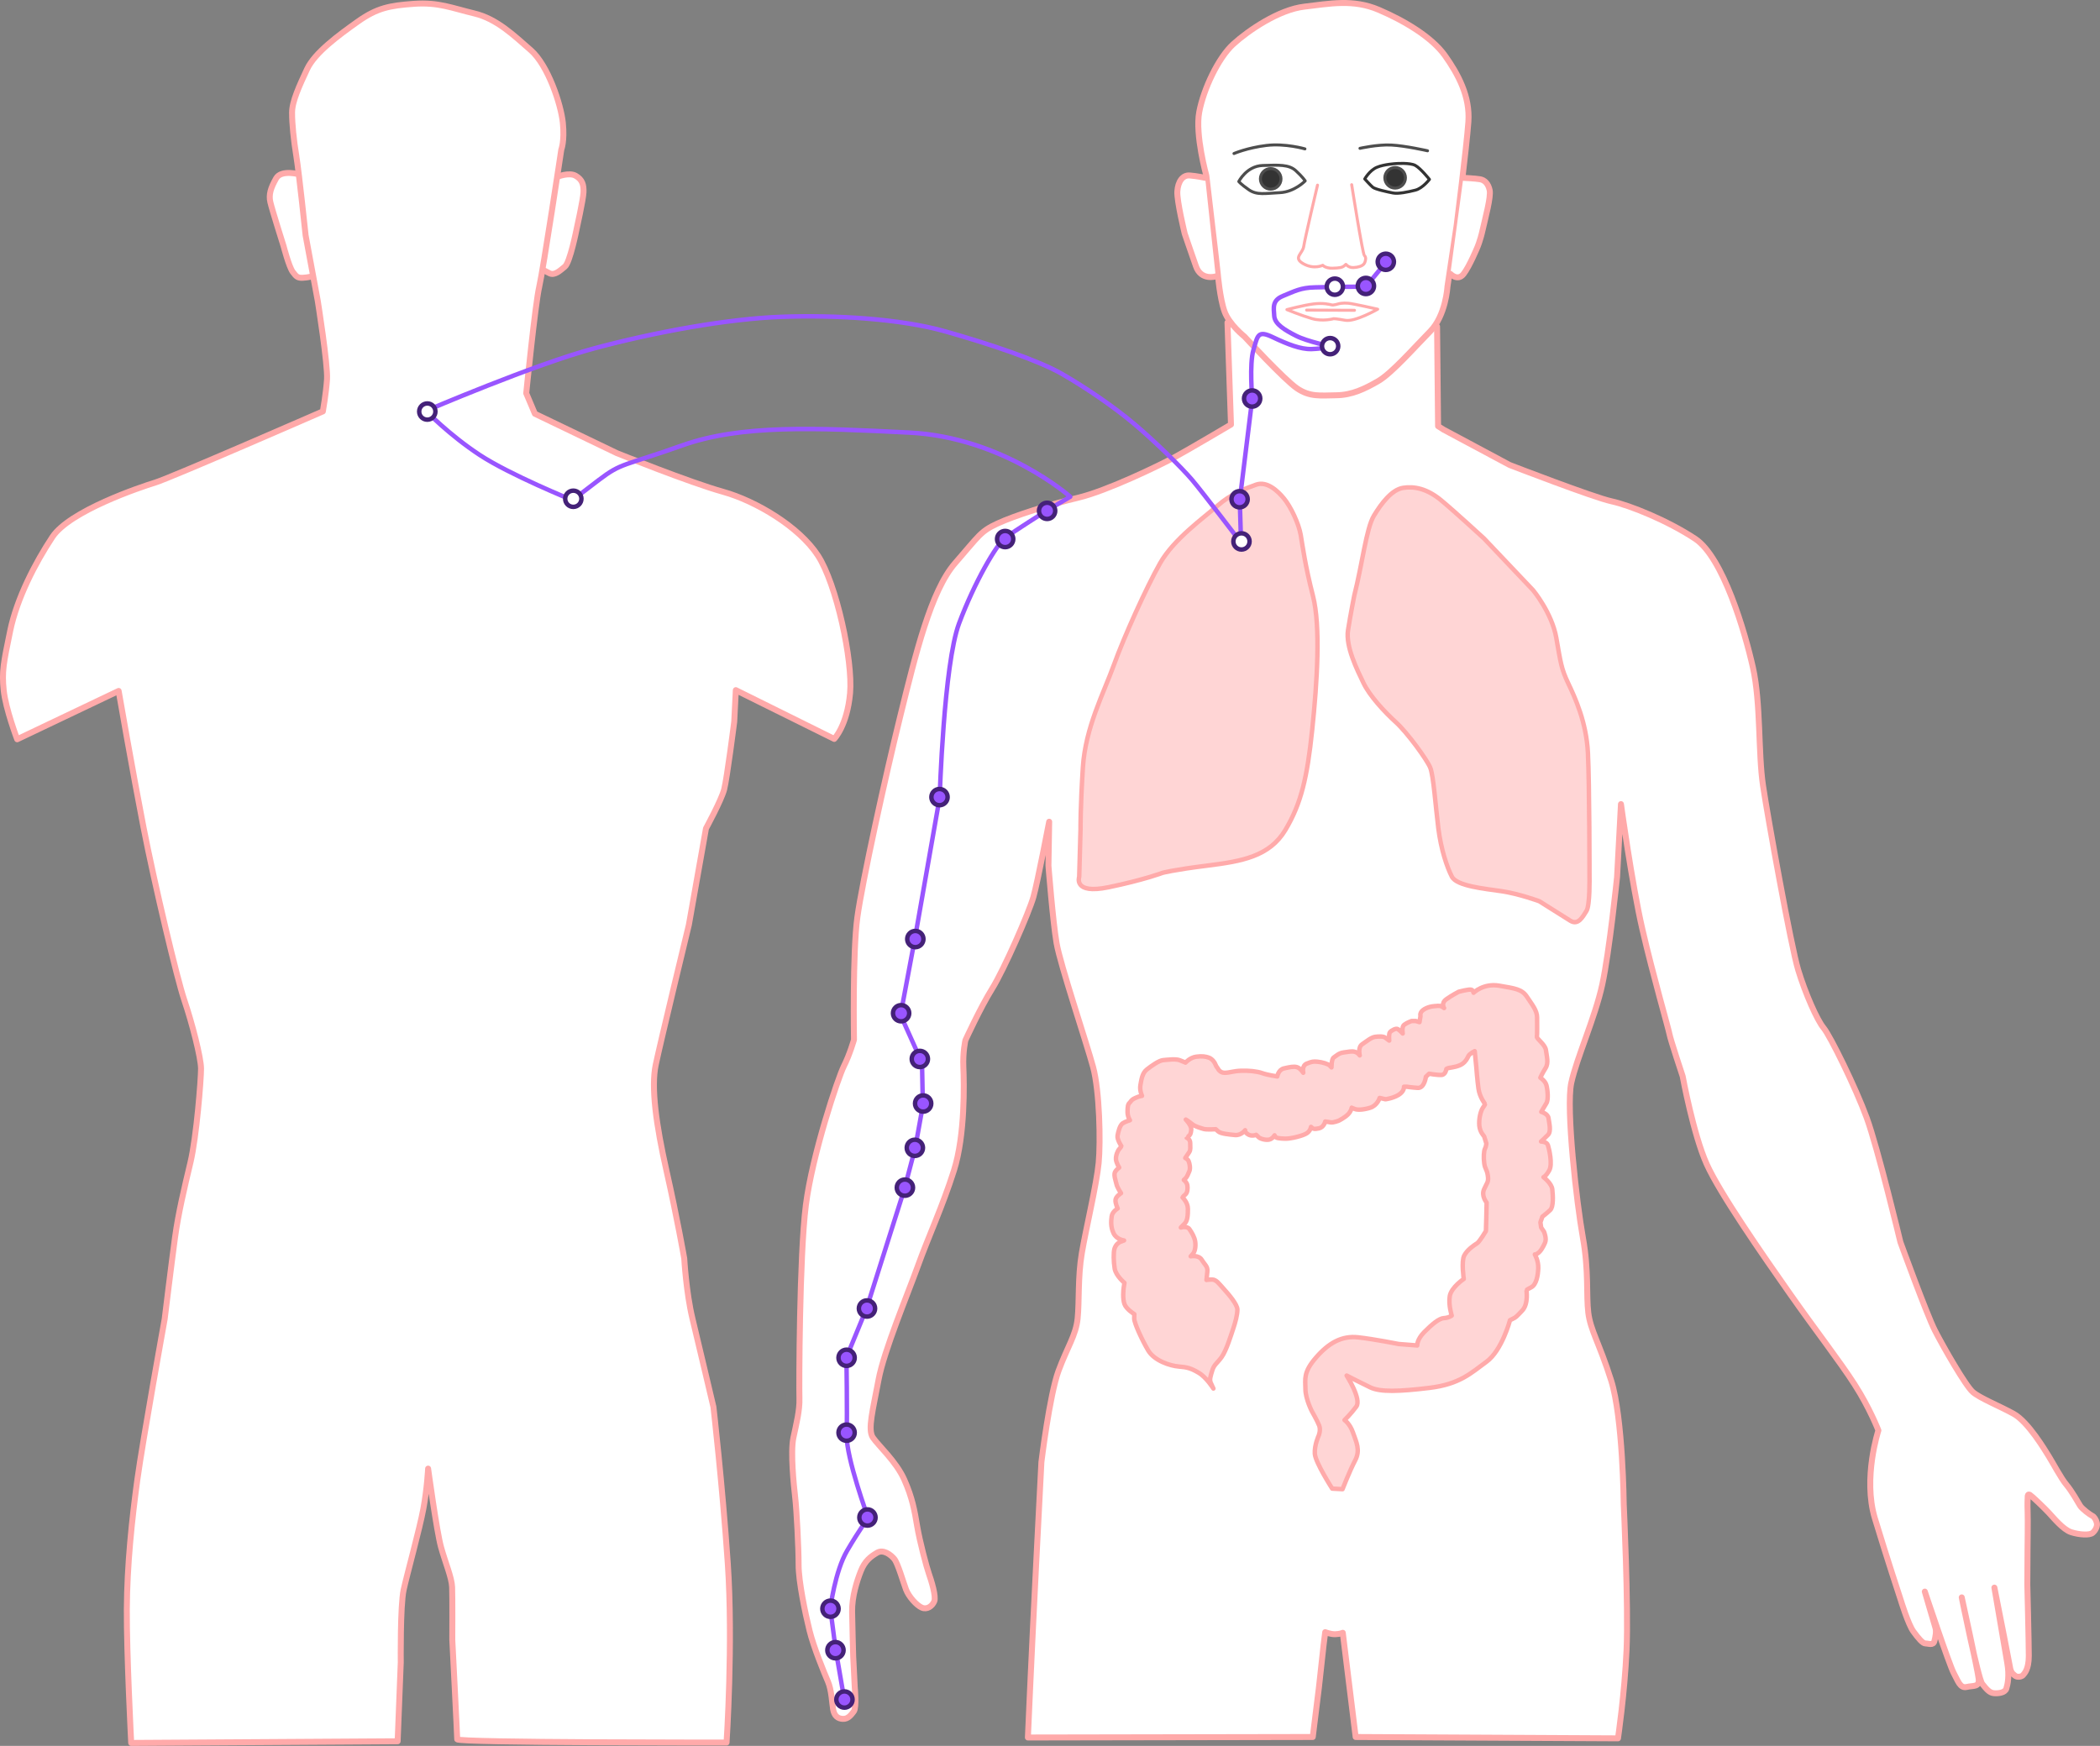 <?xml version="1.0" encoding="UTF-8" standalone="no"?>
<!-- Created with Inkscape (http://www.inkscape.org/) -->

<svg
   width="704.98"
   height="586.23"
   viewBox="0 0 704.98 586.23"
   version="1.1"
   id="svg5"
   xml:space="preserve"
   sodipodi:docname="Meridiano del intestino grueso.svg"
   inkscape:version="1.2.2 (b0a8486541, 2022-12-01)"
   xmlns:inkscape="http://www.inkscape.org/namespaces/inkscape"
   xmlns:sodipodi="http://sodipodi.sourceforge.net/DTD/sodipodi-0.dtd"
   xmlns="http://www.w3.org/2000/svg"
   xmlns:svg="http://www.w3.org/2000/svg"><rect x="0" y="0" width="704.98" height="586.23" fill="#808080" stroke="none"/><sodipodi:namedview
     id="namedview7"
     pagecolor="#ffffff"
     bordercolor="#000000"
     borderopacity="0.25"
     inkscape:showpageshadow="2"
     inkscape:pageopacity="0.0"
     inkscape:pagecheckerboard="0"
     inkscape:deskcolor="#d1d1d1"
     inkscape:document-units="px"
     showgrid="false"
     inkscape:zoom="0.92114001"
     inkscape:cx="321.34095"
     inkscape:cy="293.65786"
     inkscape:window-width="1366"
     inkscape:window-height="705"
     inkscape:window-x="0"
     inkscape:window-y="26"
     inkscape:window-maximized="1"
     inkscape:current-layer="svg5" /><defs
     id="defs2" /><g
     inkscape:groupmode="layer"
     id="layer2"
     inkscape:label="Cuerpos"
     transform="translate(-181.35,-11.239)"><path
       style="opacity:1;fill:#ffffff;stroke:#ffaaaa;stroke-width:2;stroke-linecap:round;stroke-linejoin:round;stroke-dasharray:none"
       d="m 593.418,119.535 1.179,34.254 c 0,0 -13.74,8.123 -18.752,10.876 -5.013,2.753 -22.916,11.411 -32.533,13.689 -9.617,2.278 -21.347,6.006 -27.108,8.673 -5.761,2.667 -6.156,4.056 -14.239,13.32 -8.083,9.264 -13.228,30.451 -18.325,51.111 -5.097,20.66 -12.812,55.795 -14.462,67.718 -1.65,11.923 -1.141,41.171 -1.141,41.171 0,0 -1.385,4.877 -3.383,8.862 -1.998,3.985 -10.608,29.687 -12.777,46.739 -2.169,17.052 -2.278,60.814 -2.153,64.835 0.125,4.021 -1.011,8.404 -2.027,13.203 -1.016,4.799 0.116,15.852 0.605,20.072 0.49,4.22 1.157,17.029 1.142,22.579 -0.014,5.55 2.21,16.209 3.666,22.078 1.456,5.87 4.965,14.285 6.192,17.166 1.227,2.881 1.36,7.134 1.73,9.31 0.369,2.176 1.537,3.125 3.251,3.2 1.714,0.075 2.715,-1.2 3.694,-2.507 0.979,-1.307 0.322,-8.058 0.322,-8.058 l -0.525,-10.42 c 0,0 -0.296,-10.006 -0.367,-15.036 -0.071,-5.03 1.59,-10.226 2.935,-13.638 1.344,-3.412 3.341,-4.882 5.454,-6.123 2.113,-1.241 4.603,0.659 5.792,2.115 1.189,1.456 3.001,7.794 3.917,10.216 0.916,2.422 3.522,5.312 5.284,6.091 1.762,0.779 3.498,-0.46 4.196,-2.101 0.698,-1.641 -1.049,-7.168 -1.813,-9.318 -0.764,-2.15 -3.05,-10.724 -3.921,-15.907 -0.872,-5.183 -1.626,-9.59 -4.348,-15.68 -2.722,-6.091 -8.667,-11.39 -10.52,-14.088 -1.853,-2.697 0.076,-9.529 1.885,-19.331 1.809,-9.802 9.889,-29.028 13.263,-38.413 3.373,-9.384 8.299,-20.024 12.069,-31.963 3.77,-11.939 3.393,-29.263 3.16,-34.563 -0.233,-5.301 0.683,-9.135 0.683,-9.135 0,0 4.969,-10.885 8.962,-17.303 3.993,-6.418 12.447,-25.719 13.879,-30.858 1.432,-5.138 5.28,-25.221 5.28,-25.221 l -0.242,14.759 c 0,0 1.458,18.597 2.716,25.943 1.258,7.346 10.095,33.607 12.271,41.675 2.176,8.068 2.547,25.031 1.872,32.168 -0.675,7.137 -4.27,22.157 -5.649,30.272 -1.379,8.114 -0.825,16.319 -1.417,21.999 -0.591,5.68 -3.437,9.514 -6.417,17.575 -2.98,8.061 -5.743,30.627 -5.743,30.627 0,0 0,0 -1.669,32.394 -1.669,32.394 -2.865,60.077 -2.865,60.077 l 95.632,-0.169 2.054,-16.533 1.577,-14.326 0.543,-4.342 c 0,0 1.84,0.74 3.406,0.693 1.566,-0.047 2.497,-0.477 2.497,-0.477 l 4.321,34.99 88.062,0.452 c 0,0 2.221,-14.875 2.883,-29.705 0.663,-14.83 -0.947,-48.838 -0.947,-48.838 0,0 -0.262,-29.123 -4.245,-41.684 -3.983,-12.561 -6.917,-16.73 -7.655,-22.676 -0.738,-5.947 0.225,-13.947 -1.827,-25.292 -2.052,-11.345 -5.722,-43.458 -3.888,-51.891 1.834,-8.433 7.998,-21.947 10.398,-32.987 2.399,-11.04 4.972,-36.099 4.972,-36.099 l 1.001,-18.687 0.311,-5.831 c 0,0 3.64,26.627 7.217,42.127 3.577,15.499 8.726,33.179 9.058,35.051 0.333,1.872 4.442,14.209 4.442,14.209 0,0 3.579,19.538 8.08,29.522 4.501,9.984 18.993,30.753 27.801,43.308 8.807,12.555 16.754,22.73 21.868,30.696 5.114,7.966 7.96,15.383 7.96,15.383 0,0 -5.274,15.971 -1.192,29.498 4.082,13.527 8.753,27.63 8.753,27.63 0,0 2.44,8.011 4.182,10.387 1.742,2.376 3.144,4.045 4.103,4.03 0.959,-0.015 2.524,0.736 2.928,-0.732 0.404,-1.468 0.756,-3.33 0.349,-4.596 -0.407,-1.266 -3.547,-12.095 -3.547,-12.095 0,0 8.314,24.858 9.71,27.361 1.396,2.503 2.08,5.198 4.347,4.657 2.266,-0.541 4.341,0.174 4.02,-2.775 -0.321,-2.95 -5.679,-27.297 -5.679,-27.297 0,0 5.492,27.286 6.876,29.021 1.383,1.735 2.389,2.97 3.813,3.131 1.424,0.161 3.828,-0.084 4.279,-1.516 0.451,-1.432 1.071,-4.298 0.317,-8.595 -0.754,-4.297 -4.324,-25.326 -4.324,-25.326 l 3.214,16.251 2.007,10.384 c 0,0 0.155,1.541 0.988,2.314 0.832,0.774 1.059,0.932 1.686,0.975 0.627,0.043 1.368,-0.098 1.781,-0.614 0.413,-0.516 1.87,-1.844 1.873,-6.383 0.003,-4.54 -0.496,-23.962 -0.496,-23.962 l 0.068,-11.461 c 0,0 0.151,-10.983 0.032,-13.15 -0.119,-2.167 0.037,-5.082 0.037,-5.082 0,0 0.021,-0.864 0.765,-0.391 0.744,0.473 4.731,4.29 6.286,5.954 1.555,1.664 4.833,5.695 7.53,6.56 2.696,0.864 6.221,1.123 7.251,0.188 1.031,-0.936 1.623,-2.289 1.36,-3.346 -0.263,-1.057 -0.878,-2.037 -1.55,-2.351 -0.672,-0.314 -3.404,-2.309 -4.068,-3.4 -0.664,-1.091 -2.796,-4.927 -4.586,-7.033 -1.79,-2.106 -4.673,-7.57 -5.914,-9.535 -1.241,-1.965 -6.873,-11.563 -11.864,-14.305 -4.991,-2.741 -11.199,-5.181 -13.636,-7.272 -2.437,-2.091 -9.975,-15.273 -12.733,-20.675 -2.758,-5.402 -11.593,-29.682 -11.593,-29.682 0,0 -7.578,-31.555 -11.313,-41.759 -3.735,-10.204 -12.285,-27.559 -14.466,-30.159 -2.181,-2.6 -6.148,-11.607 -8.537,-19.48 -2.389,-7.873 -10.138,-50.795 -11.796,-61.853 -1.658,-11.059 -0.705,-27.575 -3.379,-39.604 -2.673,-12.029 -10.05,-37.09 -19.37,-43.278 -9.319,-6.188 -22.118,-11.31 -28.132,-12.609 -6.014,-1.299 -34.169,-12.185 -34.169,-12.185 l -22.206,-11.881 -1.832,-1.169 -0.337,-33.457"
       id="path920" /><path
       style="opacity:1;fill:#ffffff;stroke:#ffaaaa;stroke-width:2;stroke-linecap:round;stroke-linejoin:round;stroke-dasharray:none"
       d="m 589.547,97.732 -3.219,-27.525 c 0,0 -3.825,-13.714 -2.387,-21.361 1.438,-7.647 6.359,-18.169 11.429,-22.788 5.071,-4.619 15.289,-11.582 23.835,-12.586 8.546,-1.004 16.374,-2.609 24.972,1.048 8.598,3.657 17.846,9.188 22.257,15.392 4.411,6.203 8.458,13.727 7.86,22.196 -0.598,8.469 -3.939,34.787 -3.939,34.787 l -3.098,20.649 c 0,0 -0.532,9.615 -5.821,14.989 -5.289,5.374 -12.894,14.043 -17.408,16.655 -4.514,2.613 -8.819,4.714 -14.101,4.771 -5.282,0.057 -8.83,0.645 -13.177,-2.331 -4.347,-2.976 -17.617,-17.371 -17.617,-17.371 0,0 -5.122,-4.041 -6.704,-8.427 -1.582,-4.386 -2.279,-12.765 -2.279,-12.765 z"
       id="path1207" /><path
       style="opacity:1;fill:#ffffff;stroke:#ffaaaa;stroke-width:2;stroke-linecap:round;stroke-linejoin:round;stroke-dasharray:none"
       d="m 589.471,104.048 c 0,0 -4.897,1.521 -6.631,-3.406 -1.734,-4.927 -3.782,-10.964 -3.782,-10.964 0,0 -2.666,-10.949 -2.472,-14.165 0.194,-3.216 1.737,-5.547 4.152,-5.359 2.414,0.188 5.194,0.793 5.194,0.793"
       id="path3387" /><path
       style="opacity:1;fill:#ffffff;stroke:#ffaaaa;stroke-width:2;stroke-linecap:round;stroke-linejoin:round;stroke-dasharray:none"
       d="m 668.24,103.188 c 0,0 2.453,2.597 4.427,0.064 1.974,-2.533 4.566,-8.815 4.566,-8.815 0,0 0.976,-2.114 1.848,-6.016 0.871,-3.902 2.841,-11.07 2.358,-13.32 -0.483,-2.25 -1.706,-3.39 -3.196,-3.669 -1.49,-0.279 -5.648,-0.48 -5.648,-0.48"
       id="path3389" /><path
       style="opacity:1;fill:none;stroke:#ffaaaa;stroke-width:1;stroke-linecap:round;stroke-linejoin:round;stroke-dasharray:none"
       d="m 623.647,73.399 c 0,0 -4.279,18.088 -4.627,20.563 -0.348,2.476 -3.727,3.802 -0.132,5.829 3.595,2.027 6.515,0.514 6.515,0.514 0,0 0.911,1.046 3.285,0.99 2.374,-0.056 3.288,-0.259 3.893,-0.776 0.605,-0.517 0.605,-0.517 0.605,-0.517 0,0 0.861,1.136 2.488,1.077 1.627,-0.059 2.923,-0.504 3.498,-1.155 0.575,-0.651 0.6,-1.604 0.6,-1.604 0,0 0.223,-0.746 -0.389,-1.271 -0.612,-0.525 -4.265,-23.796 -4.265,-23.796"
       id="path3391" /><path
       style="opacity:1;fill:none;stroke:#ffaaaa;stroke-width:1;stroke-linecap:round;stroke-linejoin:round;stroke-dasharray:none"
       d="m 613.369,115.196 c 0,0 5.513,-1.47 8.865,-1.897 3.352,-0.427 5.553,0.157 6.189,0.32 0.635,0.163 2.386,-0.397 2.386,-0.397 0,0 1.32,-0.337 3.164,-0.166 1.844,0.171 9.866,2.003 9.866,2.003 0,0 -7.512,4.32 -10.861,3.723 -3.349,-0.597 -3.926,-0.532 -3.926,-0.532 0,0 -3.636,1.01 -7.234,-0.023 -3.598,-1.033 -8.45,-3.03 -8.45,-3.03 z"
       id="path3393" /><path
       style="opacity:1;fill:none;stroke:#ffaaaa;stroke-width:1;stroke-linecap:round;stroke-linejoin:round;stroke-dasharray:none"
       d="m 619.987,115.357 16.072,0.074"
       id="path3395" /><path
       style="opacity:1;fill:#ffffff;stroke:#4d4d4d;stroke-width:1;stroke-linecap:round;stroke-linejoin:round;stroke-dasharray:none"
       d="m 597.219,72.184 c 0,0 2.592,-5.189 7.994,-5.375 5.402,-0.187 8.843,-0.36 11.132,1.729 2.289,2.088 3.165,3.441 3.165,3.441 0,0 -3.574,3.718 -8.489,3.947 -4.915,0.228 -7.694,0.921 -10.429,-0.974 -2.735,-1.895 -3.373,-2.767 -3.373,-2.767 z"
       id="path3397" /><path
       style="opacity:1;fill:#ffffff;stroke:#333333;stroke-width:1;stroke-linecap:round;stroke-linejoin:round;stroke-dasharray:none"
       d="m 639.505,71.325 c 0,0 1.603,-2.873 4.063,-3.913 2.46,-1.039 6.42,-1.241 6.42,-1.241 0,0 4.701,-0.371 6.49,0.614 1.789,0.985 4.743,4.684 4.743,4.684 0,0 -2.277,3.004 -4.736,3.622 -2.459,0.618 -5.687,1.294 -7.469,0.954 -1.782,-0.341 -5.996,-1.238 -6.826,-1.94 -0.83,-0.703 -2.685,-2.78 -2.685,-2.78 z"
       id="path3399" /><path
       style="opacity:1;fill:none;stroke:#4d4d4d;stroke-width:1;stroke-linecap:round;stroke-linejoin:round;stroke-dasharray:none"
       d="m 619.42,61.228 c 0,0 -6.555,-1.916 -12.944,-1.145 -6.389,0.771 -10.874,2.703 -10.874,2.703"
       id="path3527" /><path
       style="opacity:1;fill:none;stroke:#4d4d4d;stroke-width:1;stroke-linecap:round;stroke-linejoin:round;stroke-dasharray:none"
       d="m 637.899,61.044 c 0,0 5.814,-1.329 10.495,-1.105 4.681,0.224 12.188,1.931 12.188,1.931"
       id="path3529" /><circle
       style="opacity:1;fill:#333333;stroke:#4d4d4d;stroke-width:1;stroke-linecap:round;stroke-linejoin:round;stroke-dasharray:none"
       id="path3635"
       cx="607.931"
       cy="71.3"
       r="3.455" /><circle
       style="opacity:1;fill:#333333;stroke:#4d4d4d;stroke-width:1;stroke-linecap:round;stroke-linejoin:round;stroke-dasharray:none"
       id="path3635-3"
       cx="649.703"
       cy="70.942"
       r="3.455" /><path
       style="opacity:1;fill:#ffffff;stroke:#ffaaaa;stroke-width:2;stroke-linecap:round;stroke-linejoin:round;stroke-dasharray:none"
       d="m 282.056,69.847 c 0,0 -6.262,-1.843 -8.022,1.307 -1.761,3.15 -2.523,5.373 -1.928,7.963 0.595,2.59 4.436,14.739 4.436,14.739 0,0 1.815,6.963 3.078,8.674 1.264,1.71 1.727,2.043 3.366,1.983 1.639,-0.059 3.341,-0.53 3.341,-0.53"
       id="path3666" /><path
       style="opacity:1;fill:#ffffff;stroke:#ffaaaa;stroke-width:2;stroke-linecap:round;stroke-linejoin:round;stroke-dasharray:none"
       d="m 368.437,70.616 c 0,0 3.949,-1.626 6.169,-0.355 2.22,1.272 2.73,2.996 2.628,5.53 -0.102,2.534 -2.342,12.507 -2.342,12.507 0,0 -2.192,11.054 -3.897,12.462 -1.705,1.408 -3.524,3.119 -5.212,2.207 -1.689,-0.911 -2.356,-1.187 -2.356,-1.187"
       id="path3668" /><path
       style="opacity:1;fill:#ffffff;stroke:#ffaaaa;stroke-width:2;stroke-linecap:round;stroke-linejoin:round;stroke-dasharray:none"
       d="m 425.259,596.33 c 0,0 2.243,-33.5 0.406,-60.211 -1.837,-26.712 -4.811,-52.451 -4.811,-52.451 0,0 -4.937,-20.947 -7.045,-29.681 -2.107,-8.734 -2.756,-20.196 -2.756,-20.196 0,0 -2.378,-13.596 -5.926,-29.283 -3.548,-15.687 -5.234,-28.155 -3.653,-35.712 1.581,-7.557 11.133,-47.04 11.133,-47.04 l 5.745,-32.359 c 0,0 5.136,-9.405 6.098,-13.088 0.962,-3.684 3.384,-22.746 3.384,-22.746 l 0.534,-10.593 33.037,16.371 c 0,0 4.345,-4.444 5.318,-15.364 0.973,-10.92 -4.571,-36.707 -10.833,-46.273 -6.261,-9.567 -20.7,-18.242 -31.858,-21.353 -11.158,-3.11 -35.585,-12.95 -35.585,-12.95 l -27.529,-13.235 -2.911,-6.882 c 0,0 3.015,-29.968 4.361,-35.749 1.347,-5.781 7.412,-46.07 7.412,-46.07 0,0 1.137,-2.784 0.524,-8.95 -0.613,-6.166 -4.979,-19.379 -10.752,-24.416 -5.773,-5.036 -11.429,-10.541 -18.974,-12.346 -7.545,-1.805 -12.032,-3.824 -20.25,-3.235 -8.217,0.589 -12.394,1.392 -18.86,5.975 -6.465,4.583 -14.461,10.455 -17.022,15.957 -2.562,5.502 -5.048,10.817 -5.048,14.621 0,3.804 0.546,9.132 1.437,14.589 0.891,5.457 3.111,26.614 3.111,26.614 l 4.085,22.021 c 0,0 3.422,21.452 3.103,26.281 -0.32,4.829 -1.394,10.801 -1.394,10.801 0,0 -51.016,22.273 -56.239,23.882 -5.223,1.609 -28.767,9.55 -34.562,18.296 -5.795,8.746 -11.917,20.64 -14.163,31.498 -2.245,10.858 -2.832,13.652 -2.183,19.938 0.65,6.286 4.527,16.475 4.527,16.475 l 34.061,-16.226 c 0,0 4.637,26.759 8.352,45.819 3.714,19.06 11.22,50.713 13.729,58.109 2.509,7.396 5.579,19.205 5.579,22.915 0,3.71 -1.522,22.901 -3.544,31.43 -2.023,8.529 -4.054,16.935 -5.197,25.285 -1.143,8.35 -3.473,27.391 -3.473,27.391 0,0 -7.347,40.624 -9.164,53.865 -1.817,13.242 -3.455,28.783 -3.539,43.526 -0.084,14.743 1.47,44.89 1.47,44.89 l 89.448,-0.562 1.047,-26.484 c 0,0 -0.195,-19.08 0.963,-24.359 1.158,-5.279 5.335,-20.327 6.61,-27.153 1.276,-6.826 1.608,-13.55 1.608,-13.55 0,0 2.87,21.033 4.325,26.307 1.455,5.273 3.598,10.215 3.735,13.469 0.137,3.253 0.058,17.703 0.058,17.703 0,0 1.651,32.195 1.651,33.402 0,1.207 90.418,1.088 90.418,1.088 z"
       id="path3664" /></g><g
     inkscape:groupmode="layer"
     id="layer3"
     inkscape:label="Órganos"
     inkscape:highlight-color="#21f34b"
     transform="translate(-181.35,-11.239)"><path
       style="opacity:1;fill:#ffd5d5;stroke:#ffaaaa;stroke-width:1.5;stroke-linecap:round;stroke-linejoin:round;stroke-dasharray:none"
       d="m 628.579,511.076 c 0,0 -5.647,-8.78 -5.834,-11.693 -0.187,-2.913 1.285,-6.089 1.285,-6.089 0,0 0.783,-1.802 0.17,-3.396 -0.613,-1.595 -2.433,-4.768 -2.433,-4.768 0,0 -2.157,-4.138 -2.177,-7.468 -0.02,-3.331 -0.798,-5.576 3.523,-10.565 4.32,-4.989 8.738,-7.436 14.222,-6.812 5.484,0.624 13.568,2.237 13.568,2.237 l 6.218,0.489 c 0,0 -0.157,-1.966 2.373,-4.513 2.53,-2.547 4.945,-4.596 6.587,-4.676 1.642,-0.081 2.62,-0.849 2.62,-0.849 0,0 -1.148,-3.582 -0.654,-6.536 0.494,-2.954 4.695,-5.759 4.695,-5.759 0,0 -0.862,-5.875 0.15,-7.854 1.012,-1.978 3.461,-3.59 4.305,-4.107 0.844,-0.517 2.987,-4.137 2.987,-4.137 l 0.136,-4.78 0.1,-4.774 c 0,0 -1.86,-2.168 -0.871,-4.441 0.989,-2.273 1.603,-2.371 1.269,-4.628 -0.333,-2.257 -0.928,-2.071 -1.198,-4.093 -0.271,-2.022 -0.145,-4.19 0.245,-4.926 0.391,-0.737 0.458,-1.752 0.458,-1.752 l -0.743,-2.41 c 0,0 -1.407,-1.372 -1.608,-3.55 -0.201,-2.178 0.379,-4.873 1.204,-6.052 0.825,-1.179 0.727,-1.231 0.727,-1.231 0,0 -1.813,-2.247 -2.22,-5.16 -0.408,-2.914 -0.721,-7.162 -0.721,-7.162 l -0.536,-5.435 c 0,0 -1.721,0.818 -2.125,1.648 -0.403,0.831 -0.829,1.777 -2.043,2.636 -1.214,0.859 -3.366,1.172 -4.215,1.309 -0.85,0.137 -1.13,0.375 -1.13,0.375 0,0 -0.226,1.872 -1.539,2.011 -1.313,0.139 -4.257,-0.393 -4.257,-0.393 l -1.085,1.021 c 0,0 -0.464,3.891 -2.747,3.733 -2.283,-0.158 -3.683,-0.389 -3.683,-0.389 h -0.924 c 0,0 0.173,1.519 -1.795,2.722 -1.969,1.203 -4.414,1.487 -4.414,1.487 l -1.966,-0.446 c 0,0 -0.749,2.556 -3.21,3.307 -2.461,0.751 -4.378,0.766 -5.254,0.359 -0.876,-0.406 -0.889,-0.406 -0.889,-0.406 0,0 -0.152,1.113 -1.245,2.242 -1.092,1.128 -3.087,2.111 -3.087,2.111 0,0 -1.74,0.73 -2.731,0.59 -0.991,-0.14 -1.843,-0.283 -1.843,-0.283 0,0 -0.456,1.928 -2.08,2.283 -1.624,0.355 -1.976,0.173 -2.337,-0.155 -0.361,-0.328 -0.361,-0.328 -0.361,-0.328 0,0 -0.139,1.279 -1.4,2.132 -1.261,0.853 -5.353,1.877 -7.261,1.827 -1.907,-0.05 -3.1,-0.216 -3.333,-0.67 -0.233,-0.454 -0.241,-0.462 -0.241,-0.462 0,0 -0.66,1.207 -1.841,1.445 -1.181,0.237 -2.986,-0.264 -3.53,-0.838 -0.544,-0.574 -0.833,-0.769 -0.833,-0.769 0,0 -0.671,0.349 -1.694,0.216 -1.023,-0.134 -1.979,-1.065 -1.979,-1.412 0,-0.347 0,-0.347 0,-0.347 0,0 -1.356,1.811 -3.404,1.614 -2.048,-0.197 -4.802,-0.455 -5.63,-1.202 -0.828,-0.746 -0.828,-0.746 -0.828,-0.746 0,0 -3.17,0.202 -4.095,-0.1 -0.925,-0.301 -2.812,-0.763 -3.837,-1.623 -1.025,-0.86 -2.127,-1.523 -2.127,-1.523 0,0 1.973,1.981 1.825,3.446 -0.148,1.464 -0.381,1.722 -0.953,2.182 -0.572,0.46 -0.572,0.47 -0.572,0.47 0,0 1.195,0.43 1.179,1.781 -0.016,1.351 0.215,2.217 -0.329,3.064 -0.544,0.847 -1.326,1.963 -1.326,1.963 0,0 0.793,0.294 1.123,1.047 0.329,0.753 0.662,2.432 0.245,3.379 -0.417,0.947 -0.727,1.89 -1.286,2.413 -0.56,0.522 -0.56,0.522 -0.56,0.522 0,0 1.007,0.759 1.17,1.794 0.163,1.035 0.102,2.475 -0.699,3.132 -0.801,0.657 -0.904,0.978 -0.904,0.978 0,0 1.788,1.597 1.791,3.789 0.003,2.193 -0.126,4.014 -1.05,4.933 -0.924,0.918 -1.309,1.359 -1.309,1.359 0,0 2.042,-0.648 2.875,0.539 0.833,1.187 1.735,2.726 1.941,4.213 0.207,1.486 -0.021,3.225 -0.764,4.067 -0.743,0.843 -0.743,0.843 -0.743,0.843 0,0 2.667,-0.531 3.7,1.162 1.033,1.693 2.048,2.224 1.887,3.9 -0.161,1.676 -0.294,2.878 -0.294,2.878 0,0 0.469,-0.134 1.868,-0.145 1.399,-0.011 2.351,1.395 3.909,3.116 1.557,1.721 4.597,5.216 4.597,6.973 0,1.758 -0.676,4.27 -1.399,6.407 -0.723,2.136 -2.317,7.387 -3.904,9.57 -1.586,2.184 -2.541,2.493 -3.141,4.509 -0.599,2.016 -0.996,3.006 -0.462,4.178 0.534,1.171 0.852,1.85 0.852,1.85 0,0 -2.33,-3.75 -4.95,-5.296 -2.62,-1.546 -3.884,-1.865 -6.706,-2.092 -2.823,-0.228 -8.184,-1.935 -10.245,-5.42 -2.06,-3.486 -4.724,-9.273 -4.687,-10.721 0.037,-1.448 0.037,-1.448 0.037,-1.448 0,0 -2.707,-1.657 -3.323,-3.436 -0.616,-1.779 -0.363,-4.635 -0.23,-5.521 0.133,-0.885 0.242,-1.552 0.242,-1.552 0,0 -2.876,-2.385 -3.277,-4.772 -0.401,-2.387 -0.413,-5.406 -0.109,-6.55 0.304,-1.144 1.09,-2.102 2.169,-2.508 1.078,-0.405 1.078,-0.405 1.078,-0.405 0,0 -2.517,-0.291 -3.52,-2.425 -1.002,-2.134 -0.833,-4.059 -0.629,-5.661 0.204,-1.602 2.013,-2.657 2.013,-2.657 0,0 -0.892,-1.845 -0.711,-2.974 0.181,-1.128 1.839,-2.151 1.839,-2.151 0,0 -1.243,-1.845 -1.505,-2.955 -0.262,-1.111 -0.979,-3.137 -0.556,-4.046 0.423,-0.908 1.439,-1.612 1.439,-1.612 0,0 -1.016,-1.588 -1.077,-2.82 -0.061,-1.232 0.527,-2.78 1.146,-3.445 0.619,-0.665 0.645,-0.962 0.645,-0.962 0,0 -1.468,-2.206 -1.257,-3.486 0.211,-1.28 0.775,-3.51 1.723,-4.132 0.948,-0.622 2.432,-1.037 2.432,-1.037 0,0 -0.799,-1.174 -0.799,-2.774 0,-1.6 0.089,-2.56 0.663,-3.079 0.573,-0.519 0.449,-0.949 1.964,-1.639 1.515,-0.69 2.223,-0.69 2.223,-0.69 0,0 -0.862,-1.874 -0.529,-3.649 0.333,-1.775 0.573,-3.974 2.147,-5.213 1.574,-1.239 4.117,-3.049 5.533,-3.15 1.416,-0.101 4.07,-0.498 5.488,0.031 1.418,0.529 1.954,0.812 1.954,0.812 0,0 1.545,-1.715 3.602,-1.985 2.057,-0.271 3.16,-0.071 4.269,0.323 1.109,0.394 1.968,1.629 2.195,2.286 0.227,0.658 0.799,1.334 0.799,1.334 0,0 0.629,1.459 2.264,1.459 1.634,0 2.875,-0.585 5.506,-0.684 2.63,-0.099 5.405,0.184 7.119,0.8 1.714,0.616 5.061,1.115 5.061,1.115 0,0 0.365,-2.287 2.258,-2.708 1.892,-0.42 3.216,-0.741 4.34,-0.42 1.124,0.321 2.126,1.882 2.126,1.882 0,0 -0.553,-2.383 1.178,-3.067 1.73,-0.684 2.136,-0.769 3.619,-0.636 1.483,0.133 3.586,0.73 4.136,1.316 0.55,0.586 0.55,0.586 0.55,0.586 0,0 -0.033,-2.809 0.755,-3.327 0.788,-0.518 1.754,-1.521 3.375,-1.704 1.621,-0.183 2.679,-0.518 3.76,-0.183 1.08,0.334 1.589,1.184 1.589,1.184 0,0 -0.693,-2.714 0.821,-3.738 1.515,-1.025 3.055,-2.335 4.37,-2.498 1.314,-0.163 2.829,-0.204 3.452,0.325 0.623,0.529 1.257,0.938 1.257,0.938 0,0 -0.226,-2.218 0.244,-2.806 0.47,-0.588 2.012,-1.448 2.669,-1.04 0.657,0.408 1.615,1.46 1.615,1.46 0,0 -0.392,-2.221 0.472,-2.902 0.865,-0.681 2.498,-1.283 2.498,-1.283 h 1.417 l 1.252,0.376 0.335,-2.064 c 0,0 -0.463,-1.235 1.292,-2.289 1.754,-1.054 3.789,-1.043 3.789,-1.043 0,0 1.298,-0.236 2.017,0.14 0.718,0.376 0.815,0.525 0.815,0.525 0,0 -1.152,-1.609 0.78,-2.975 1.932,-1.366 4.151,-2.504 4.151,-2.504 0,0 3.469,-0.91 4.184,-0.687 0.715,0.223 0.779,1.029 0.779,1.029 0,0 3.327,-3.275 8.618,-2.363 5.29,0.912 7.626,1.153 9.304,3.713 1.678,2.56 3.411,4.555 3.411,6.945 0,2.39 0.07,5.719 -0.065,6.451 -0.135,0.731 2.794,2.601 3.035,4.53 0.241,1.928 0.968,4.304 -0.108,6.001 -1.076,1.697 -1.766,3.251 -1.766,3.251 0,0 1.63,1.045 2.029,2.496 0.399,1.451 0.777,5.002 -0.046,6.144 l -1.677,2.822 c 0,0 2.231,0.637 2.423,2.092 0.192,1.455 1.009,4.456 -0.157,5.635 -1.166,1.18 -2.337,2.239 -2.337,2.239 0,0 1.896,-0.017 2.308,1.236 0.412,1.253 1.592,6.352 0.469,8.397 -1.123,2.045 -1.951,2.344 -1.951,2.344 0,0 2.739,2.043 2.946,4.076 0.208,2.033 0.467,5.853 -0.694,6.952 -1.161,1.099 -2.617,2.21 -2.617,2.21 l -0.678,1.903 0.249,1.754 0.963,1.423 c 0,0 0.962,2.258 0.352,3.66 -0.61,1.402 -1.477,2.972 -2.456,3.585 -0.979,0.613 -0.979,0.367 -0.979,0.367 0,0 1.245,2.104 1.15,4.641 -0.095,2.536 -0.661,5.508 -2.32,6.375 -1.659,0.868 -1.643,0.986 -1.643,0.986 0,0 0.73,4.588 -1.393,6.836 -2.123,2.249 -2.197,2.294 -3.162,2.77 -0.965,0.476 -0.965,0.476 -0.965,0.476 0,0 -2.677,10.154 -7.884,13.952 -5.207,3.798 -8.989,7.556 -19.19,8.784 -10.2,1.228 -16.471,1.454 -19.864,-0.183 -3.393,-1.637 -7.902,-3.95 -7.902,-3.95 0,0 5.079,7.912 3.243,10.411 -1.836,2.499 -3.952,4.528 -3.952,4.528 0,0 1.796,1.167 2.858,4.25 1.062,3.083 2.545,5.799 0.711,9.289 -1.834,3.49 -4.246,9.665 -4.246,9.665 z"
       id="path3671" /><path
       style="opacity:1;fill:#ffd5d5;stroke:#ffaaaa;stroke-width:1.5;stroke-linecap:round;stroke-linejoin:round;stroke-dasharray:none"
       d="m 544.094,289.504 -0.449,16.175 c 0,0 -2.124,5.946 9.811,3.48 11.936,-2.467 18.183,-4.85 18.183,-4.85 0,0 3.539,-0.984 15.094,-2.43 11.555,-1.445 20.803,-3.066 26.117,-11.947 5.314,-8.881 7.333,-17.598 9.006,-33.618 1.673,-16.02 2.878,-34.781 0.254,-45.005 -2.624,-10.224 -3.415,-16.413 -4.091,-20.389 -0.676,-3.976 -3.405,-9.573 -5.558,-12.212 -2.153,-2.639 -5.769,-6.028 -9.422,-4.734 -3.652,1.294 -8.486,3.123 -13.004,7.101 -4.518,3.978 -14.646,11.171 -19.241,19.283 -4.595,8.112 -12.012,24.492 -15.469,34.047 -3.457,9.555 -9.577,21.056 -10.439,34.432 -0.861,13.376 -0.794,20.666 -0.794,20.666 z"
       id="path4399" /><path
       style="opacity:1;fill:#ffd5d5;stroke:#ffaaaa;stroke-width:1.5;stroke-linecap:round;stroke-linejoin:round;stroke-dasharray:none"
       d="m 636.004,211.111 c 2.652,-10.356 4.012,-22.472 6.566,-26.709 2.554,-4.237 6.053,-8.79 9.83,-9.361 3.778,-0.572 8.037,0.269 12.779,4.201 4.742,3.933 14.381,12.822 14.381,12.822 l 16.463,17.359 c 0,0 6.299,7.569 7.776,15.966 1.476,8.397 1.679,10.371 3.98,15.217 2.301,4.846 6.119,13.036 6.645,23.463 0.526,10.428 0.528,41.552 0.528,41.552 0,0 0.189,9.626 -1.018,11.492 -1.207,1.866 -2.74,4.978 -5.441,3.273 -2.701,-1.705 -10.396,-6.539 -10.396,-6.539 0,0 -6.855,-2.517 -12.652,-3.365 -5.797,-0.848 -15.058,-1.723 -16.691,-4.875 -1.633,-3.153 -3.648,-9.098 -4.554,-16.301 -0.906,-7.203 -1.618,-17.665 -2.718,-20.325 -1.1,-2.661 -7.601,-11.659 -11.55,-15.253 -3.949,-3.594 -8.835,-8.903 -10.888,-13.217 -2.054,-4.314 -6.038,-12.158 -5.152,-17.73 0.886,-5.572 2.111,-11.671 2.111,-11.671 z"
       id="path4401" /></g><g
     inkscape:groupmode="layer"
     id="layer4"
     inkscape:label="Meridiano"
     transform="translate(-181.35,-11.239)"><path
       style="opacity:1;fill:none;stroke:#9955ff;stroke-width:1.5;stroke-linecap:round;stroke-linejoin:round;stroke-dasharray:none"
       d="m 464.71,581.433 -2.812,-16.242 -1.81,-13.858 c 0,0 1.534,-12.429 5.653,-19.436 4.12,-7.007 7.052,-10.975 7.052,-10.975 0,0 -7.402,-20.219 -7.204,-27.84 0.198,-7.62 -0.083,-26.09 -0.083,-26.09 l 6.729,-16.346 12.668,-39.985 3.681,-13.98 2.57,-14.218 -0.279,-14.378 -7.215,-16.044 4.894,-26.06 8.25,-46.961 c 0,0 1.354,-44.686 6.513,-58.477 5.16,-13.792 12.592,-26.61 15.578,-28.804 2.987,-2.194 13.342,-8.747 13.342,-8.747 l 8.401,-4.965 c 0,0 -22.545,-19.955 -54.036,-21.538 -31.49,-1.583 -56.354,-2.768 -76.257,4.309 -19.903,7.077 -20.23,5.712 -27.968,11.6 -7.739,5.888 -8.867,6.782 -8.867,6.782 0,0 -20.992,-8.507 -31.187,-15.222 -10.195,-6.715 -17.982,-14.774 -17.982,-14.774 0,0 36.291,-15.566 56.646,-21.022 20.355,-5.455 44.548,-9.882 62.699,-10.547 18.151,-0.665 39.936,0.638 54.922,4.872 14.986,4.233 31.37,9.77 39.23,14.288 7.86,4.518 17.285,10.929 24.115,16.668 6.83,5.739 15.952,14.627 19.574,18.902 3.622,4.275 16.445,21.12 16.445,21.12 l -0.429,-14.37 4.192,-34.016 c 0,0 -1.02,-11.617 0.403,-16.372 1.423,-4.755 1.372,-6.682 6.415,-4.281 5.043,2.401 9.44,4.135 13.076,4.017 3.636,-0.118 6.838,-0.819 6.838,-0.819 0,0 -8.223,-1.692 -12,-3.622 -3.777,-1.93 -7.182,-3.904 -7.357,-6.687 -0.175,-2.783 -0.766,-5.214 2.981,-6.727 3.748,-1.513 5.855,-2.776 10.685,-2.862 4.831,-0.086 7.018,-0.162 7.018,-0.162 l 10.082,-0.086 6.758,-8.199"
       id="path4404" /><circle
       style="opacity:1;fill:#9955ff;stroke:#442178;stroke-width:1.5;stroke-linecap:round;stroke-linejoin:round;stroke-dasharray:none"
       id="path4699-3"
       cx="465.555"
       cy="492.29"
       r="2.726" /><circle
       style="opacity:1;fill:#9955ff;stroke:#442178;stroke-width:1.5;stroke-linecap:round;stroke-linejoin:round;stroke-dasharray:none"
       id="path4699-56"
       cx="465.555"
       cy="467.146"
       r="2.726" /><circle
       style="opacity:1;fill:#9955ff;stroke:#442178;stroke-width:1.5;stroke-linecap:round;stroke-linejoin:round;stroke-dasharray:none"
       id="path4699-2"
       cx="472.398"
       cy="450.596"
       r="2.726" /><circle
       style="opacity:1;fill:#9955ff;stroke:#442178;stroke-width:1.5;stroke-linecap:round;stroke-linejoin:round;stroke-dasharray:none"
       id="path4699-9"
       cx="485.128"
       cy="410.016"
       r="2.726" /><circle
       style="opacity:1;fill:#9955ff;stroke:#442178;stroke-width:1.5;stroke-linecap:round;stroke-linejoin:round;stroke-dasharray:none"
       id="path4699-1"
       cx="488.47"
       cy="396.648"
       r="2.726" /><circle
       style="opacity:1;fill:#9955ff;stroke:#442178;stroke-width:1.5;stroke-linecap:round;stroke-linejoin:round;stroke-dasharray:none"
       id="path4699-27"
       cx="491.255"
       cy="381.769"
       r="2.726" /><circle
       style="opacity:1;fill:#9955ff;stroke:#442178;stroke-width:1.5;stroke-linecap:round;stroke-linejoin:round;stroke-dasharray:none"
       id="path4699-0"
       cx="490.141"
       cy="366.81"
       r="2.726" /><circle
       style="opacity:1;fill:#9955ff;stroke:#442178;stroke-width:1.5;stroke-linecap:round;stroke-linejoin:round;stroke-dasharray:none"
       id="path4699-93"
       cx="483.855"
       cy="351.454"
       r="2.726" /><circle
       style="opacity:1;fill:#9955ff;stroke:#442178;stroke-width:1.5;stroke-linecap:round;stroke-linejoin:round;stroke-dasharray:none"
       id="path4699-60"
       cx="488.629"
       cy="326.549"
       r="2.726" /><circle
       style="opacity:1;fill:#9955ff;stroke:#442178;stroke-width:1.5;stroke-linecap:round;stroke-linejoin:round;stroke-dasharray:none"
       id="path4699-62"
       cx="496.745"
       cy="278.887"
       r="2.726" /><circle
       style="opacity:1;fill:#9955ff;stroke:#442178;stroke-width:1.5;stroke-linecap:round;stroke-linejoin:round;stroke-dasharray:none"
       id="path4699-61"
       cx="518.786"
       cy="192.237"
       r="2.726" /><circle
       style="opacity:1;fill:#9955ff;stroke:#442178;stroke-width:1.5;stroke-linecap:round;stroke-linejoin:round;stroke-dasharray:none"
       id="path4699-8"
       cx="532.87"
       cy="182.769"
       r="2.726" /><circle
       style="opacity:1;fill:#ffffff;stroke:#442178;stroke-width:1.5;stroke-linecap:round;stroke-linejoin:round;stroke-dasharray:none"
       id="path4699-79"
       cx="373.812"
       cy="178.711"
       r="2.726" /><circle
       style="opacity:1;fill:#ffffff;stroke:#442178;stroke-width:1.5;stroke-linecap:round;stroke-linejoin:round;stroke-dasharray:none"
       id="path4699-20"
       cx="324.798"
       cy="149.429"
       r="2.726" /><circle
       style="opacity:1;fill:#ffffff;stroke:#442178;stroke-width:1.5;stroke-linecap:round;stroke-linejoin:round;stroke-dasharray:none"
       id="path4699-23"
       cx="598.116"
       cy="193.033"
       r="2.726" /><circle
       style="opacity:1;fill:#9955ff;stroke:#442178;stroke-width:1.5;stroke-linecap:round;stroke-linejoin:round;stroke-dasharray:none"
       id="path4699-75"
       cx="597.479"
       cy="178.87"
       r="2.726" /><circle
       style="opacity:1;fill:#9955ff;stroke:#442178;stroke-width:1.5;stroke-linecap:round;stroke-linejoin:round;stroke-dasharray:none"
       id="path4699-92"
       cx="601.696"
       cy="145.053"
       r="2.726" /><circle
       style="opacity:1;fill:#ffffff;stroke:#442178;stroke-width:1.5;stroke-linecap:round;stroke-linejoin:round;stroke-dasharray:none"
       id="path4699-28"
       cx="627.874"
       cy="127.469"
       r="2.726" /><circle
       style="opacity:1;fill:#9955ff;stroke:#442178;stroke-width:1.5;stroke-linecap:round;stroke-linejoin:round;stroke-dasharray:none"
       id="path4699"
       cx="464.832"
       cy="581.897"
       r="2.726" /><circle
       style="opacity:1;fill:#9955ff;stroke:#442178;stroke-width:1.5;stroke-linecap:round;stroke-linejoin:round;stroke-dasharray:none"
       id="path4699-6"
       cx="461.815"
       cy="565.333"
       r="2.726" /><circle
       style="opacity:1;fill:#9955ff;stroke:#442178;stroke-width:1.5;stroke-linecap:round;stroke-linejoin:round;stroke-dasharray:none"
       id="path4699-7"
       cx="460.144"
       cy="551.409"
       r="2.726" /><circle
       style="opacity:1;fill:#9955ff;stroke:#442178;stroke-width:1.5;stroke-linecap:round;stroke-linejoin:round;stroke-dasharray:none"
       id="path4699-5"
       cx="472.557"
       cy="520.775"
       r="2.726" /><circle
       style="opacity:1;fill:#ffffff;stroke:#442178;stroke-width:1.5;stroke-linecap:round;stroke-linejoin:round;stroke-dasharray:none"
       id="path4699-97"
       cx="629.466"
       cy="107.497"
       r="2.726" /><circle
       style="opacity:1;fill:#9955ff;stroke:#442178;stroke-width:1.5;stroke-linecap:round;stroke-linejoin:round;stroke-dasharray:none"
       id="path4699-36"
       cx="639.889"
       cy="107.258"
       r="2.726" /><circle
       style="opacity:1;fill:#9955ff;stroke:#442178;stroke-width:1.5;stroke-linecap:round;stroke-linejoin:round;stroke-dasharray:none"
       id="path4699-12"
       cx="646.573"
       cy="99.142"
       r="2.726" /></g></svg>
